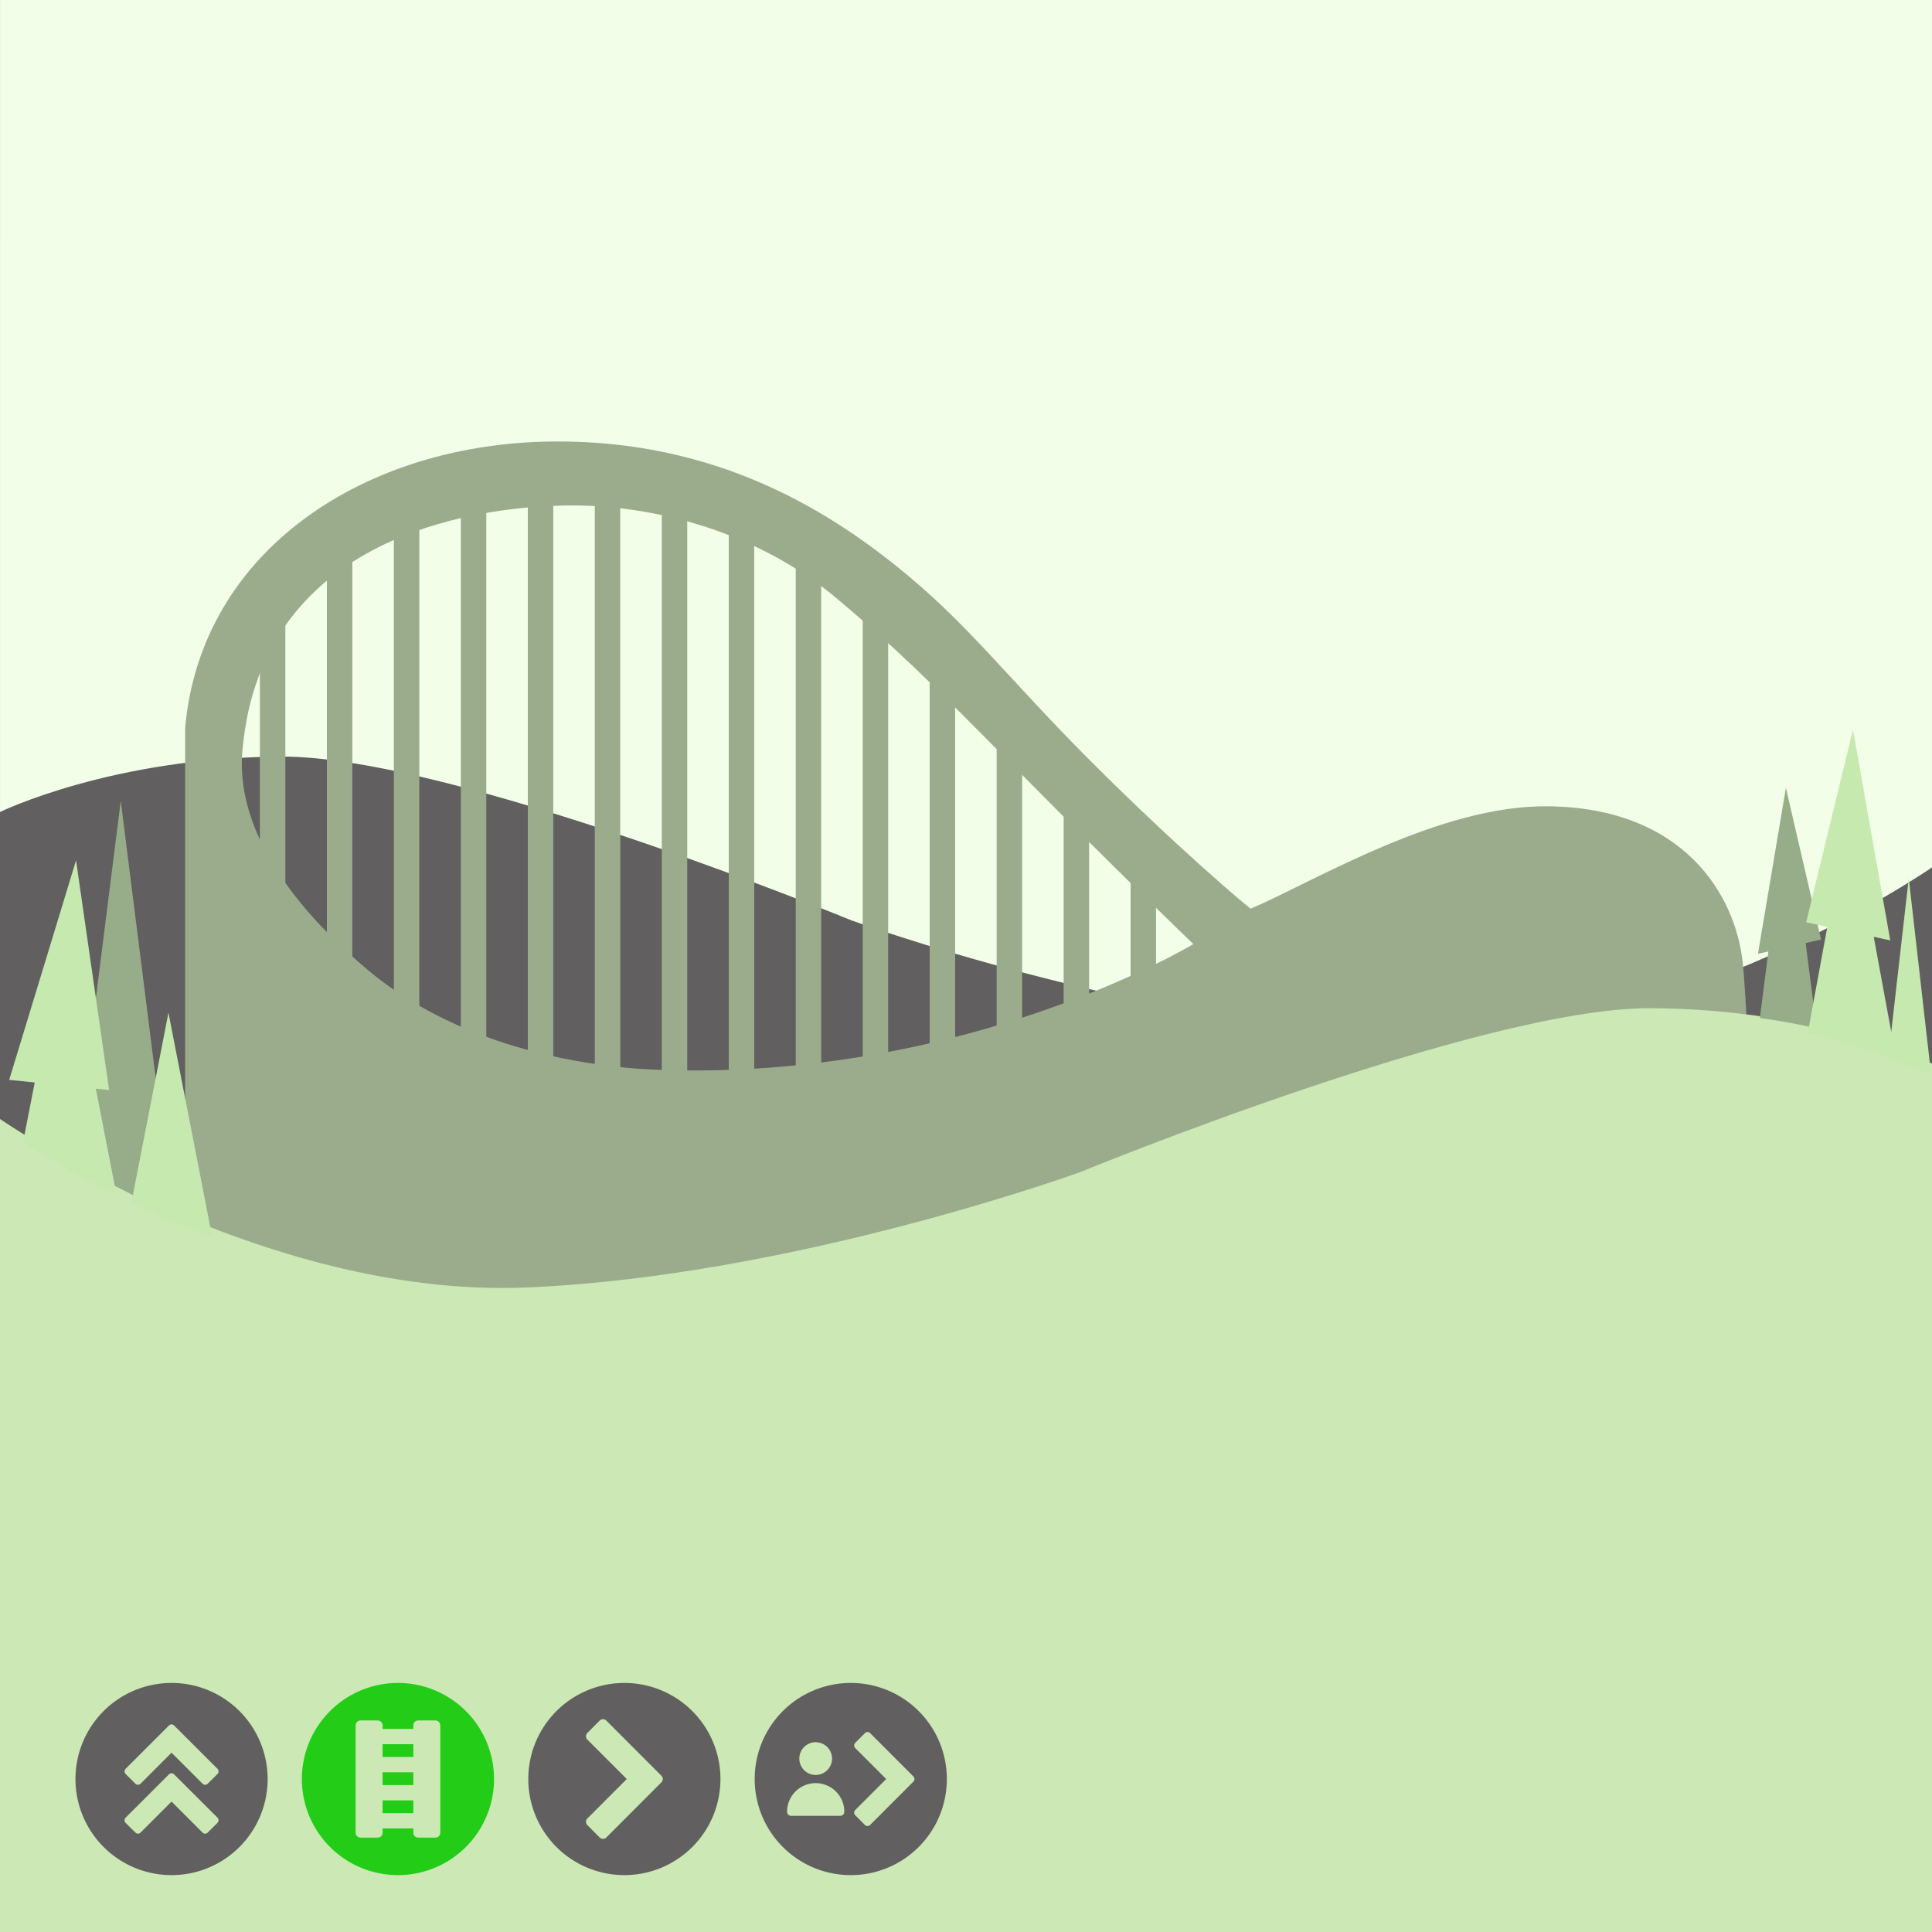 <svg preserveAspectRatio="xMidYMid meet" width="100%" viewBox="0 0 512 512" xmlns="http://www.w3.org/2000/svg"><rect x="0" y="0" width="512" height="512" fill="#333333" stroke="none"/><style>.l1{fill:#f2fee8}.l2{fill:#615f60}.l3{fill:#9bac8c}.l4{fill:#cce8b5}</style><path class="l1" d="M.006 0h511.993v383.997H.002C-.006 263.19.006 0 .006 0Z"/><path class="l2" d="M512 229.868s-68.63 47.607-139.47 44.655c-70.842-2.952-146.81-30.585-146.81-30.585s-106.132-43.602-151.091-43.431C29.669 200.677 0 215.187 0 215.187v230.136h512z"/><path class="l3" d="M147.137 117.002c-50.043.204-93.869 28.627-98.075 75.914v158.74l417.184 16.867s-2.445-95.713-4.414-113.525c-1.968-17.812-15.591-40.98-51.71-41.324-28.638-.273-61.043 19.505-78.653 27.137-.753-.352-20.145-16.8-42.336-39.014-22.856-22.878-32.808-36.846-52.028-52.137-17.91-14.25-47.157-32.92-89.968-32.658zm3.408 16.95c1.298-.014 2.408-.006 3.3.01 14.278.27 43.839 4.066 68.817 25.388 15.679 13.383 20.343 17.772 48.813 46.607 23.333 23.633 44.779 44.23 44.779 44.23s-59.769 36.223-141.61 33.338c-21.365-.753-53.836-6.784-77.302-26.586-12.04-10.16-35.255-32.383-33.112-57.83 5.031-59.724 66.844-64.958 86.315-65.158z"/><path class="l4" d="M0 296.545s68.63 47.607 139.47 44.655c70.842-2.953 146.81-30.585 146.81-30.585s106.132-43.602 151.091-43.432c44.96.17 74.629 14.681 74.629 14.681V512H0Z"/><path class="l3" d="M157.625 128.372h6.743v157.647h-6.743z"/><path class="l3" d="M175.378 129.993h6.743V287.64h-6.743z"/><path class="l3" d="M193.131 134.176h6.743v157.647h-6.743z"/><path class="l3" d="M210.878 147.926h6.743v141.647h-6.743z"/><path class="l3" d="M228.628 160.176h6.743v123.513h-6.743z"/><path class="l3" d="M246.378 177.744h6.743v105.945h-6.743z"/><path class="l3" d="M264.128 194.789h6.743v83.195h-6.743z"/><path class="l3" d="M281.878 213h6.743v59.523h-6.743z"/><path class="l3" d="M299.628 228.239h6.743v38.944h-6.743z"/><path class="l3" d="M68.878 157.542h6.743v83.05h-6.743z"/><path class="l3" d="M86.628 143.975h6.743v123.208h-6.743z"/><path class="l3" d="M104.378 137.463h6.743v136.232h-6.743z"/><path class="l3" d="M122.128 130.951h6.743v149.257h-6.743z"/><path class="l3" d="M139.878 128.372h6.743v155.317h-6.743z"/><path style="fill:#97ad89" d="m473.282 208.809-3.703 21.978-3.708 21.983 2.767-.624-2.256 17.652a145.48 145.48 0 0 1 15.029 2.759l-2.895-22.644 4.081-.922-4.656-20.093zm-441.281 3.439L24.957 268.1l-5.144 40.794a82.398 82.398 0 0 0 4.218 2.275c3.654 1.814 7.361 3.515 10.959 5.435a100.553 100.553 0 0 0 6.25 3.057c1.512.68 3.031 1.33 4.558 1.976l-6.753-53.537z"/><path style="fill:#c6e9af" d="m491.066 193.394-6.209 25.508-6.205 25.509 5.608 1.209-.317 1.738-4.88 26.48a150.01 150.01 0 0 1 12.558 3.242c3.96 1.213 7.868 2.592 11.693 4.195 2.645 1.107 7.218 2.902 8.446 3.386l-2.067-18.117-3.851-33.81-3.855 33.81-.786 6.916-4.64-25.191 4.38.945-4.94-27.912zm-470.913 34.6L11.3 257.086l-8.865 29.091 6.764.688L6.1 302.758c2.887 1.739 5.775 3.48 8.688 5.181 3.065 1.792 6.103 3.658 9.285 5.23 2.256 1.12 4.524 2.207 6.78 3.315l-5.457-27.972 3.522.355-4.38-30.436zm24.488 40.38-7.41 37.993-2.37 12.142.19.095a98.76 98.76 0 0 0 6.261 3.057c2.951 1.323 5.948 2.547 8.926 3.817 3 1.194 4.667 1.87 6.012 2.392l-4.194-21.503zm468.218 25.969-.004 6.008h.692z"/><svg x="20px" y="446"><g transform="scale(3, 3)"><svg x="0"><path class="l2" d="M0 8.487A8.487 8.487 0 0 0-8.487 0a8.487 8.487 0 0 0-8.488 8.487 8.487 8.487 0 0 0 8.488 8.488A8.487 8.487 0 0 0 0 8.487zm-3.664 0c0 .09-.033.167-.098.232l-3.816 3.821a.32.32 0 0 1-.234.098.32.32 0 0 1-.235-.098l-.85-.855a.316.316 0 0 1-.097-.231c0-.09.033-.167.098-.232l2.735-2.735-2.735-2.734a.316.316 0 0 1-.098-.231c0-.09.033-.167.098-.232l.85-.855a.32.32 0 0 1 .234-.098c.091 0 .169.033.234.098l3.816 3.82a.316.316 0 0 1 .098.232zm-4.317 0c0 .09-.033.167-.098.232l-3.816 3.821a.32.32 0 0 1-.234.098.319.319 0 0 1-.234-.098l-.85-.855a.316.316 0 0 1-.098-.231c0-.09.033-.167.098-.232l2.735-2.735-2.735-2.734a.316.316 0 0 1-.098-.231c0-.09.033-.167.098-.232l.85-.855a.319.319 0 0 1 .234-.098c.091 0 .169.033.234.098l3.816 3.82a.317.317 0 0 1 .098.232z" transform="rotate(-90)"/></svg><svg x="20"><style>.trackColor{fill:#23cc16}</style><path class="trackColor" d="M8.487 0A8.487 8.487 0 0 0 0 8.487a8.487 8.487 0 0 0 8.487 8.488 8.487 8.487 0 0 0 8.488-8.488A8.487 8.487 0 0 0 8.487 0zM5.188 3.312h1.5a.44.44 0 0 1 .442.441v.307h2.715v-.307a.44.44 0 0 1 .441-.441h1.5a.44.44 0 0 1 .442.441v9.468a.44.44 0 0 1-.441.442h-1.5a.44.44 0 0 1-.442-.442v-.367H7.13v.367a.44.44 0 0 1-.442.442h-1.5a.44.44 0 0 1-.441-.442V3.753a.44.44 0 0 1 .441-.441zm1.942 2.1V6.54h2.715V5.413H7.13zm0 2.481V9.02h2.715V7.893H7.13zm0 2.48v1.128h2.715v-1.127H7.13z"/></svg><svg x="40"><g transform="rotate(90 8.488 8.488)"><path class="l2" d="M8.487 0A8.487 8.487 0 0 0 0 8.487a8.487 8.487 0 0 0 8.487 8.488 8.487 8.487 0 0 0 8.488-8.488A8.487 8.487 0 0 0 8.487 0zm0 5.095c.114 0 .212.041.295.124l4.865 4.858a.407.407 0 0 1 .125.299.407.407 0 0 1-.125.298l-1.088 1.081a.404.404 0 0 1-.295.125.404.404 0 0 1-.295-.125l-3.482-3.48-3.48 3.48a.404.404 0 0 1-.296.125.404.404 0 0 1-.295-.125l-1.088-1.081a.407.407 0 0 1-.125-.298c0-.116.042-.216.125-.299L8.192 5.22a.403.403 0 0 1 .295-.124z"/></g></svg><svg x="60"><path class="l2" d="M8.487 0A8.487 8.487 0 0 0 0 8.487a8.487 8.487 0 0 0 8.487 8.488 8.487 8.487 0 0 0 8.488-8.488A8.487 8.487 0 0 0 8.487 0zm1.48 4.337c.092 0 .17.033.235.098l3.816 3.82a.316.316 0 0 1 .097.232c0 .09-.032.167-.097.232l-3.816 3.821a.32.32 0 0 1-.234.098.32.32 0 0 1-.235-.098l-.85-.855a.316.316 0 0 1-.097-.231c0-.09.032-.167.098-.232l2.734-2.735-2.734-2.734a.316.316 0 0 1-.098-.231c0-.09.032-.167.098-.232l.85-.855a.32.32 0 0 1 .234-.098zm-4.579.9a1.445 1.445 0 0 1 0 2.89A1.445 1.445 0 0 1 3.943 6.68a1.445 1.445 0 0 1 1.445-1.445zm0 3.612a2.529 2.529 0 0 1 2.529 2.529.361.361 0 0 1-.361.36H3.22a.361.361 0 0 1-.36-.36 2.529 2.529 0 0 1 2.528-2.529z"/></svg></g></svg></svg>